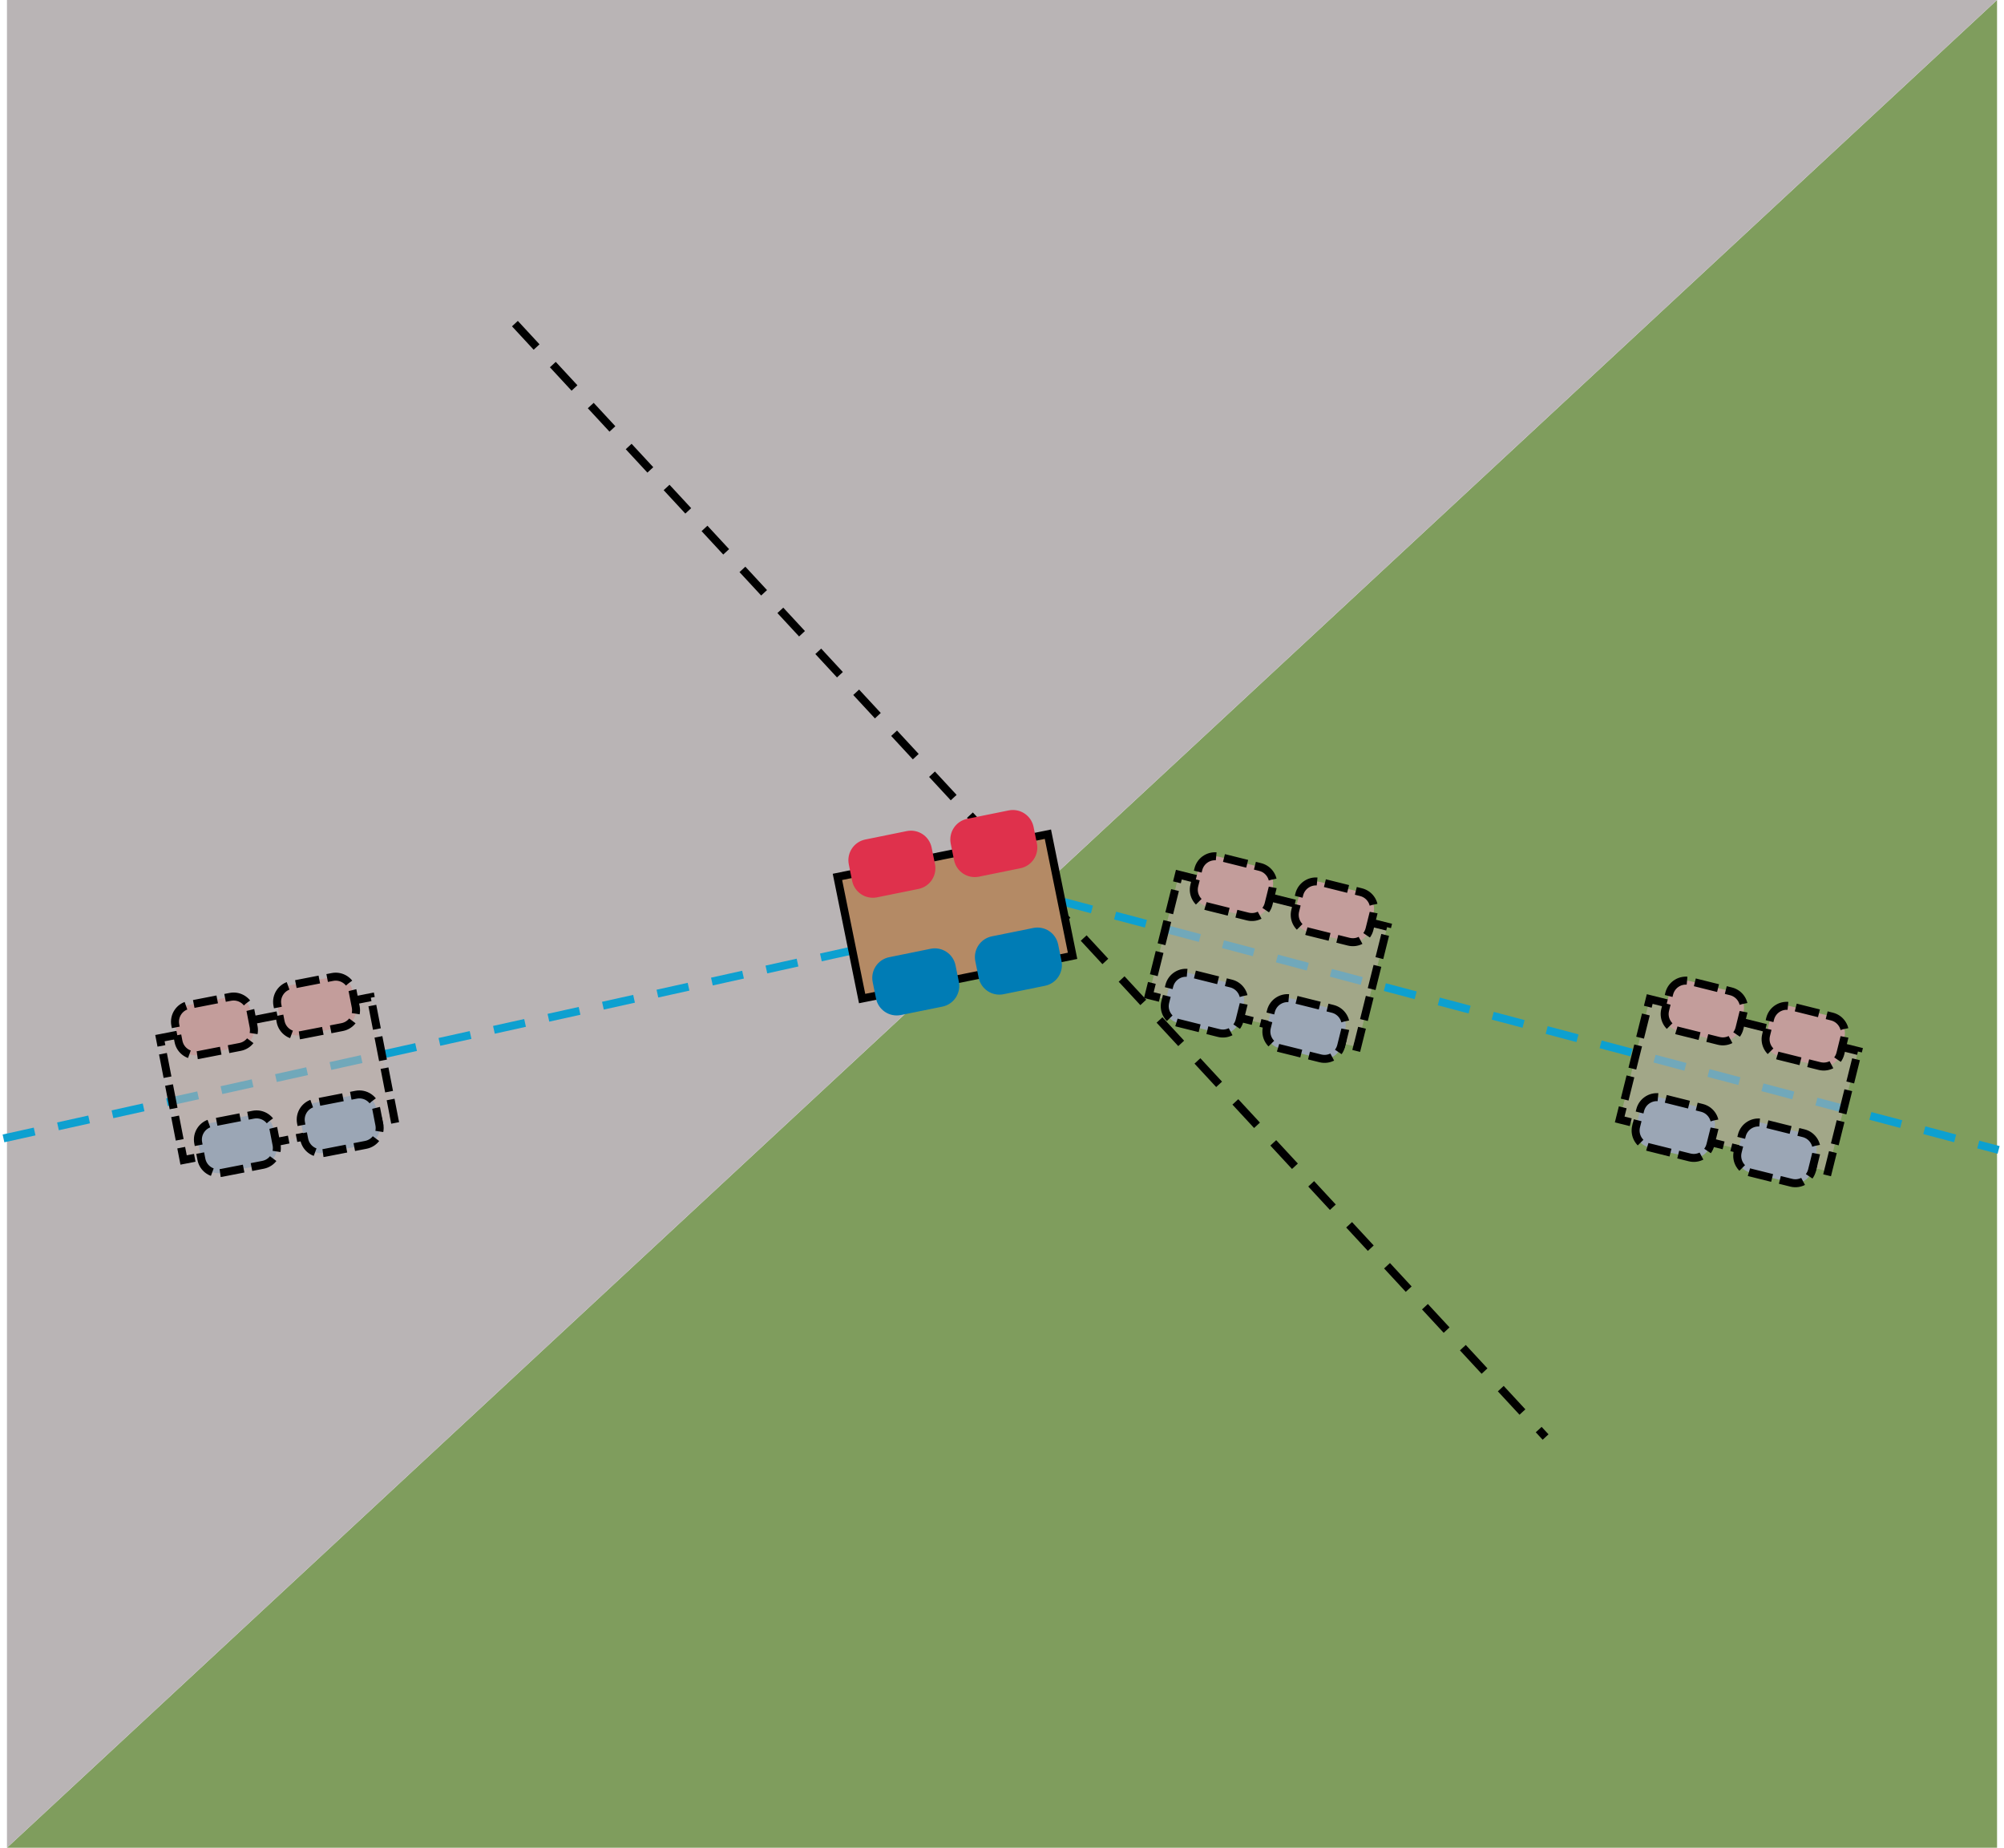 <svg width="576" height="531" xmlns="http://www.w3.org/2000/svg" xmlns:xlink="http://www.w3.org/1999/xlink" xml:space="preserve" overflow="hidden"><defs><clipPath id="clip0"><rect x="575" y="1175" width="576" height="531"/></clipPath></defs><g clip-path="url(#clip0)" transform="translate(-575 -1175)"><path d="M0 531 0 0 572 531Z" fill="#7F9D5D" fill-rule="evenodd" transform="matrix(-1 0 0 1 1149 1175)"/><path d="M0 531 0 0 572 531Z" fill="#B9B4B5" fill-rule="evenodd" transform="matrix(1 0 0 -1 577 1706)"/><path d="M723 1268 1019.24 1587.97" stroke="#000000" stroke-width="2.292" stroke-miterlimit="8" stroke-dasharray="9.167 6.875" fill="none" fill-rule="evenodd"/><path d="M0 0 294.293 65.148" stroke="#0DA0D0" stroke-width="2.292" stroke-miterlimit="8" stroke-dasharray="9.167 6.875" fill="none" fill-rule="evenodd" transform="matrix(1 0 0 -1 576 1502.15)"/><path d="M880 1434 1149.45 1505.46" stroke="#0DA0D0" stroke-width="2.292" stroke-miterlimit="8" stroke-dasharray="9.167 6.875" fill="none" fill-rule="evenodd"/><path d="M815.702 1427 876.192 1414.73 883.285 1449.68 822.796 1461.96Z" stroke="#000000" stroke-width="2.292" stroke-miterlimit="8" fill="#B48A65" fill-rule="evenodd"/><path d="M820.092 1423.18C819.551 1420.52 821.273 1417.92 823.938 1417.38L835.848 1414.96C838.513 1414.42 841.112 1416.14 841.652 1418.81L842.611 1423.53C843.152 1426.2 841.43 1428.8 838.765 1429.34L826.855 1431.75C824.19 1432.29 821.591 1430.57 821.05 1427.91Z" stroke="#DF314C" stroke-width="2.292" stroke-miterlimit="8" fill="#DF314C" fill-rule="evenodd"/><path d="M849.39 1417.24C848.849 1414.57 850.571 1411.97 853.236 1411.43L865.145 1409.02C867.81 1408.48 870.409 1410.2 870.95 1412.86L871.908 1417.59C872.449 1420.25 870.727 1422.85 868.062 1423.39L856.153 1425.81C853.488 1426.35 850.889 1424.63 850.348 1421.96Z" stroke="#DF314C" stroke-width="2.292" stroke-miterlimit="8" fill="#DF314C" fill-rule="evenodd"/><path d="M826.956 1457C826.415 1454.34 828.137 1451.74 830.802 1451.2L842.711 1448.78C845.376 1448.24 847.975 1449.96 848.516 1452.63L849.475 1457.35C850.015 1460.02 848.293 1462.62 845.628 1463.16L833.719 1465.57C831.054 1466.11 828.455 1464.39 827.914 1461.73Z" stroke="#007CB5" stroke-width="2.292" stroke-miterlimit="8" fill="#007CB5" fill-rule="evenodd"/><path d="M856.457 1451.02C855.916 1448.35 857.638 1445.75 860.303 1445.21L872.213 1442.8C874.878 1442.26 877.477 1443.98 878.017 1446.64L878.976 1451.36C879.517 1454.03 877.795 1456.63 875.13 1457.17L863.22 1459.59C860.555 1460.13 857.956 1458.41 857.415 1455.74Z" stroke="#007CB5" stroke-width="2.292" stroke-miterlimit="8" fill="#007CB5" fill-rule="evenodd"/><path d="M620.966 1473.34 681.555 1461.57 688.36 1496.58 627.772 1508.35Z" stroke="#000000" stroke-width="2.292" stroke-miterlimit="8" stroke-dasharray="6.875 2.292" fill="#BCAFA9" fill-rule="evenodd" fill-opacity="0.569"/><path d="M625.387 1469.56C624.868 1466.89 626.611 1464.3 629.281 1463.79L641.21 1461.47C643.879 1460.95 646.464 1462.69 646.983 1465.36L647.902 1470.09C648.421 1472.76 646.678 1475.35 644.008 1475.86L632.079 1478.18C629.41 1478.7 626.825 1476.96 626.306 1474.29Z" stroke="#000000" stroke-width="2.292" stroke-miterlimit="8" stroke-dasharray="6.875 2.292" fill="#C39D9B" fill-rule="evenodd"/><path d="M654.732 1463.85C654.214 1461.18 655.957 1458.6 658.626 1458.08L670.555 1455.76C673.225 1455.24 675.809 1456.99 676.328 1459.66L677.248 1464.39C677.767 1467.06 676.023 1469.64 673.354 1470.16L661.425 1472.48C658.755 1473 656.171 1471.25 655.652 1468.58Z" stroke="#000000" stroke-width="2.292" stroke-miterlimit="8" stroke-dasharray="6.875 2.292" fill="#C39D9B" fill-rule="evenodd"/><path d="M631.972 1503.43C631.453 1500.77 633.196 1498.18 635.866 1497.66L647.795 1495.34C650.464 1494.82 653.049 1496.57 653.568 1499.24L654.487 1503.97C655.006 1506.64 653.263 1509.22 650.593 1509.74L638.664 1512.06C635.995 1512.58 633.41 1510.83 632.891 1508.17Z" stroke="#000000" stroke-width="2.292" stroke-miterlimit="8" stroke-dasharray="6.875 2.292" fill="#9BA6B5" fill-rule="evenodd"/><path d="M661.522 1497.69C661.003 1495.02 662.746 1492.44 665.415 1491.92L677.344 1489.6C680.014 1489.08 682.598 1490.82 683.117 1493.49L684.037 1498.22C684.556 1500.89 682.812 1503.48 680.143 1504L668.214 1506.32C665.545 1506.83 662.96 1505.09 662.441 1502.42Z" stroke="#000000" stroke-width="2.292" stroke-miterlimit="8" stroke-dasharray="6.875 2.292" fill="#9BA6B5" fill-rule="evenodd"/><path d="M913.833 1426.36 973.722 1441.3 965.094 1475.9 905.205 1460.97Z" stroke="#000000" stroke-width="2.292" stroke-miterlimit="8" stroke-dasharray="6.875 2.292" fill="#BCAFA9" fill-rule="evenodd" fill-opacity="0.569"/><path d="M919.439 1424.8C920.097 1422.16 922.769 1420.56 925.408 1421.22L937.199 1424.16C939.838 1424.81 941.443 1427.49 940.785 1430.12L939.62 1434.8C938.962 1437.44 936.289 1439.04 933.651 1438.39L921.859 1435.45C919.221 1434.79 917.615 1432.12 918.273 1429.48Z" stroke="#000000" stroke-width="2.292" stroke-miterlimit="8" stroke-dasharray="6.875 2.292" fill="#C39D9B" fill-rule="evenodd"/><path d="M948.446 1432.03C949.103 1429.4 951.776 1427.79 954.414 1428.45L966.206 1431.39C968.844 1432.05 970.45 1434.72 969.792 1437.36L968.626 1442.03C967.968 1444.67 965.296 1446.28 962.657 1445.62L950.866 1442.68C948.228 1442.02 946.622 1439.35 947.28 1436.71Z" stroke="#000000" stroke-width="2.292" stroke-miterlimit="8" stroke-dasharray="6.875 2.292" fill="#C39D9B" fill-rule="evenodd"/><path d="M911.09 1458.29C911.748 1455.65 914.42 1454.04 917.059 1454.7L928.85 1457.64C931.489 1458.3 933.094 1460.97 932.437 1463.61L931.271 1468.29C930.613 1470.92 927.94 1472.53 925.302 1471.87L913.511 1468.93C910.872 1468.27 909.266 1465.6 909.924 1462.96Z" stroke="#000000" stroke-width="2.292" stroke-miterlimit="8" stroke-dasharray="6.875 2.292" fill="#9BA6B5" fill-rule="evenodd"/><path d="M940.299 1465.57C940.957 1462.93 943.629 1461.33 946.268 1461.98L958.059 1464.92C960.697 1465.58 962.303 1468.25 961.645 1470.89L960.479 1475.57C959.822 1478.21 957.149 1479.81 954.511 1479.15L942.719 1476.21C940.081 1475.56 938.475 1472.88 939.133 1470.25Z" stroke="#000000" stroke-width="2.292" stroke-miterlimit="8" stroke-dasharray="6.875 2.292" fill="#9BA6B5" fill-rule="evenodd"/><path d="M1049.17 1462.1 1109.06 1477.03 1100.43 1511.64 1040.54 1496.71Z" stroke="#000000" stroke-width="2.292" stroke-miterlimit="8" stroke-dasharray="6.875 2.292" fill="#BCAFA9" fill-rule="evenodd" fill-opacity="0.569"/><path d="M1054.78 1460.54C1055.44 1457.9 1058.11 1456.3 1060.75 1456.95L1072.54 1459.89C1075.18 1460.55 1076.78 1463.22 1076.12 1465.86L1074.96 1470.54C1074.3 1473.18 1071.63 1474.78 1068.99 1474.12L1057.2 1471.18C1054.56 1470.53 1052.95 1467.85 1053.61 1465.22Z" stroke="#000000" stroke-width="2.292" stroke-miterlimit="8" stroke-dasharray="6.875 2.292" fill="#C39D9B" fill-rule="evenodd"/><path d="M1083.78 1467.77C1084.44 1465.13 1087.11 1463.53 1089.75 1464.19L1101.54 1467.13C1104.18 1467.78 1105.79 1470.46 1105.13 1473.09L1103.97 1477.77C1103.31 1480.41 1100.64 1482.01 1098 1481.36L1086.21 1478.42C1083.57 1477.76 1081.96 1475.09 1082.62 1472.45Z" stroke="#000000" stroke-width="2.292" stroke-miterlimit="8" stroke-dasharray="6.875 2.292" fill="#C39D9B" fill-rule="evenodd"/><path d="M1046.43 1494.03C1047.09 1491.39 1049.76 1489.78 1052.4 1490.44L1064.19 1493.38C1066.83 1494.04 1068.43 1496.71 1067.78 1499.35L1066.61 1504.02C1065.95 1506.66 1063.28 1508.27 1060.64 1507.61L1048.85 1504.67C1046.21 1504.01 1044.61 1501.34 1045.26 1498.7Z" stroke="#000000" stroke-width="2.292" stroke-miterlimit="8" stroke-dasharray="6.875 2.292" fill="#9BA6B5" fill-rule="evenodd"/><path d="M1075.64 1501.31C1076.3 1498.67 1078.97 1497.06 1081.61 1497.72L1093.4 1500.66C1096.04 1501.32 1097.64 1503.99 1096.98 1506.63L1095.82 1511.31C1095.16 1513.94 1092.49 1515.55 1089.85 1514.89L1078.06 1511.95C1075.42 1511.29 1073.81 1508.62 1074.47 1505.98Z" stroke="#000000" stroke-width="2.292" stroke-miterlimit="8" stroke-dasharray="6.875 2.292" fill="#9BA6B5" fill-rule="evenodd"/></g></svg>